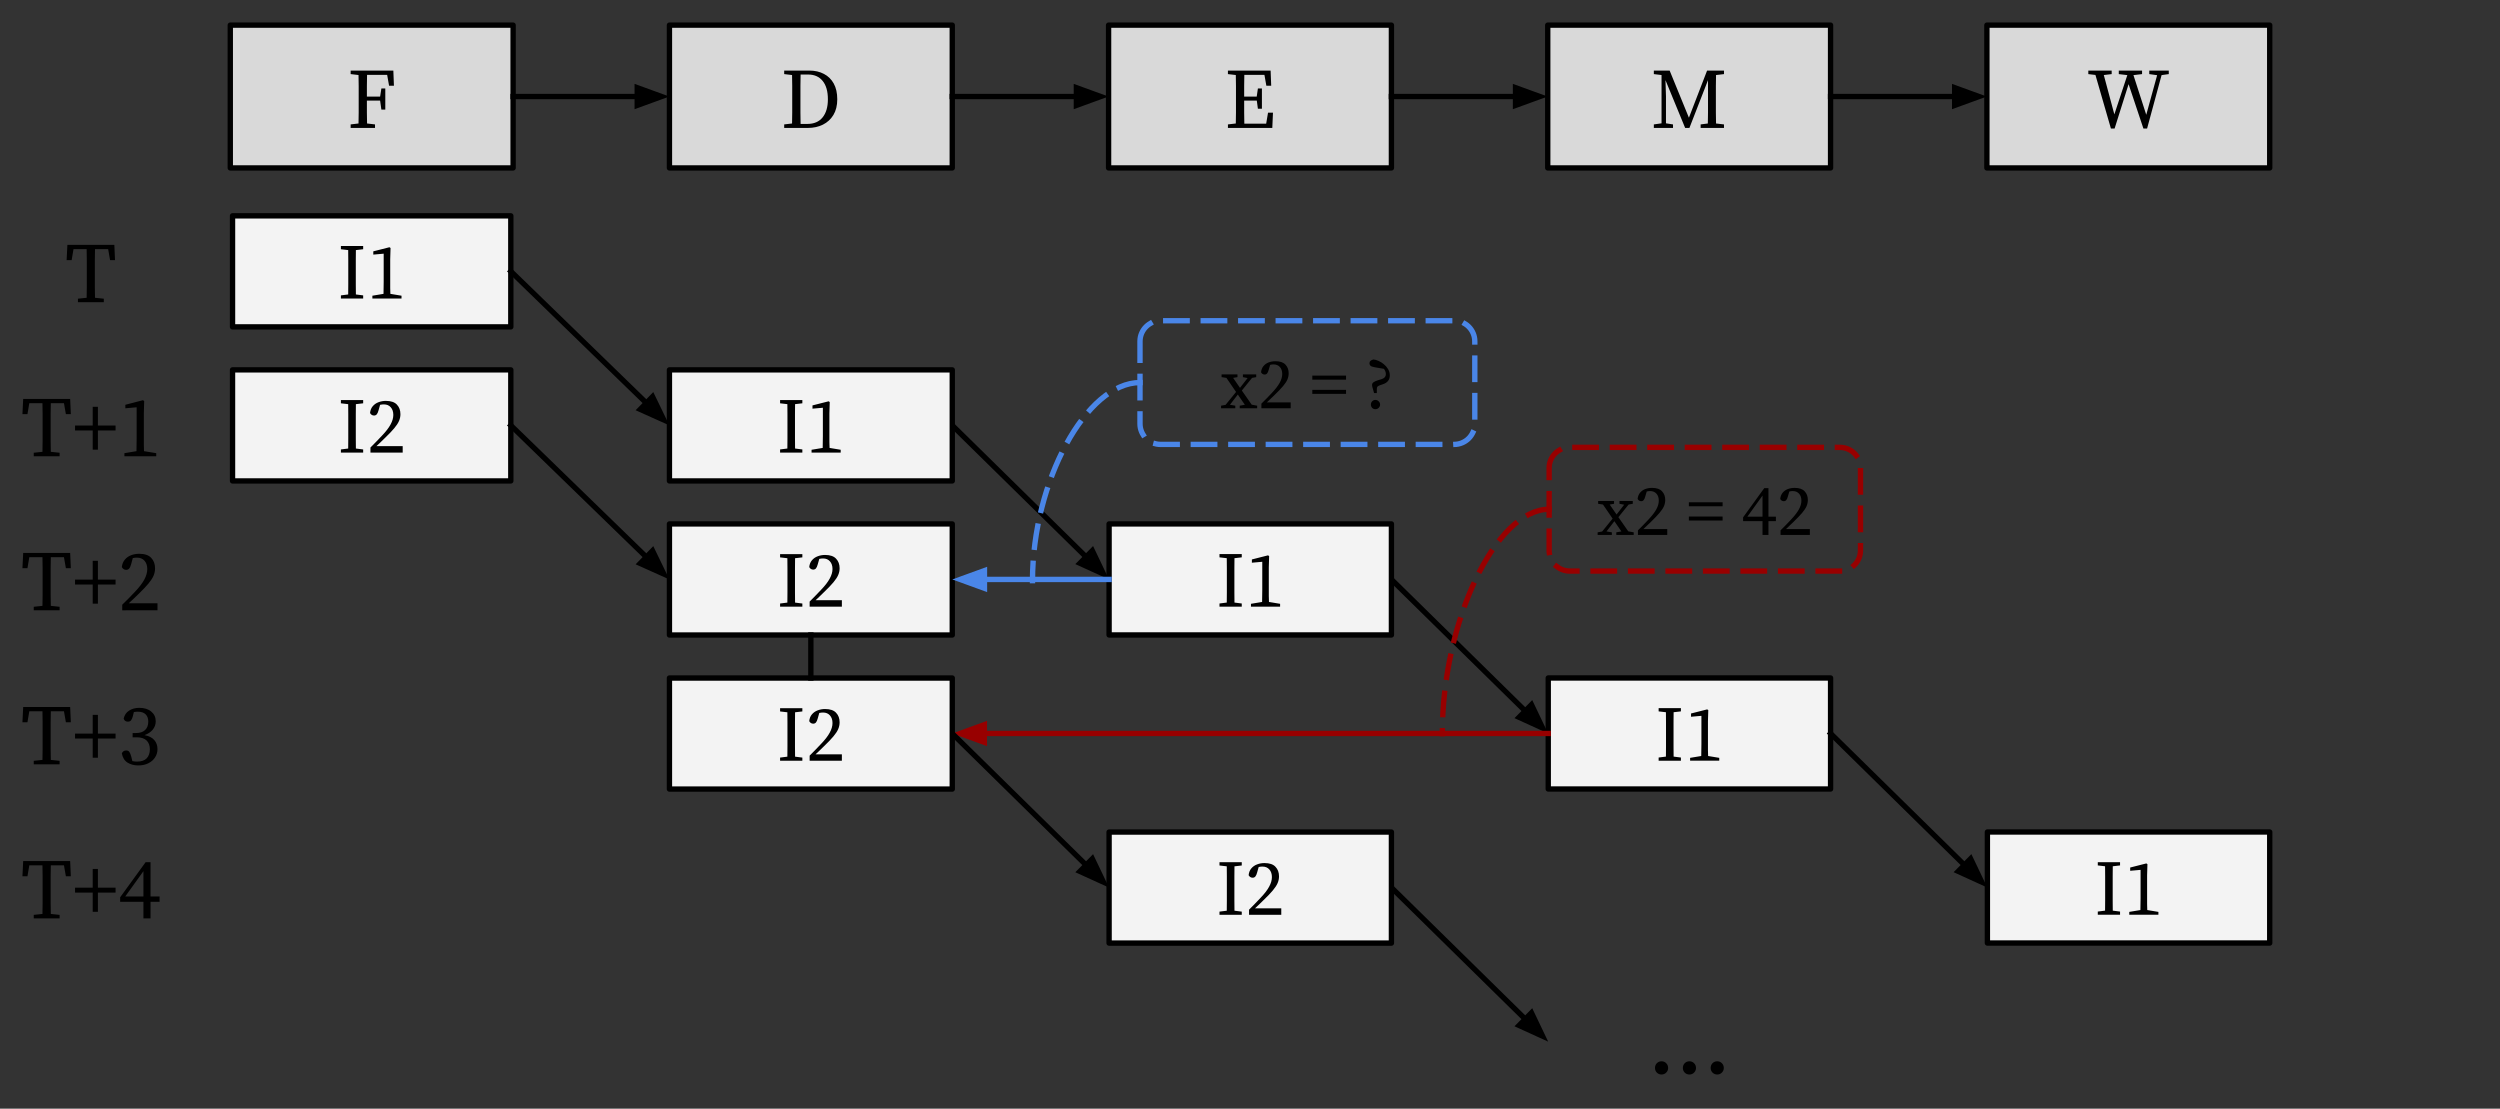 <?xml version="1.0" encoding="UTF-8" standalone="no"?>
<svg
   xmlns:dc="http://purl.org/dc/elements/1.1/"
   xmlns:cc="http://creativecommons.org/ns#"
   xmlns:rdf="http://www.w3.org/1999/02/22-rdf-syntax-ns#"
   xmlns:svg="http://www.w3.org/2000/svg"
   xmlns="http://www.w3.org/2000/svg"
   style="fill:none;stroke:none;stroke-linecap:square;stroke-miterlimit:10"
   height="206.921"
   width="466.606"
   id="svg223"
   stroke-miterlimit="10"
   viewBox="0 0 466.606 206.921"
   version="1.1">
  <rect x="0" y="0" width="466.606" height="206.921" fill="#333333" stroke="none"/>
  <defs
     id="defs227" />
  <clipPath
     id="g2fd53e73fb8_0_0.0">
    <path
       style="clip-rule:nonzero"
       id="path2"
       d="M 0,0 H 960 V 540 H 0 Z" />
  </clipPath>
  <g
     transform="translate(-39.491,-17.636)"
     id="g221"
     clip-path="url(#g2fd53e73fb8_0_0.0)">
    <path
       style="fill:#000000;fill-opacity:0;fill-rule:evenodd"
       id="path7"
       d="M 39.991,18.136 H 505.597 V 224.058 H 39.991 Z" />
    <path
       style="fill:#d9d9d9;fill-rule:evenodd"
       id="path11"
       d="m 82.472,22.33 h 52.787 V 48.976 H 82.472 Z" />
    <path
       style="fill-rule:evenodd;stroke:#000000;stroke-width:1;stroke-linecap:butt;stroke-linejoin:round"
       id="path13"
       d="m 82.472,22.33 h 52.787 V 48.976 H 82.472 Z" />
    <path
       style="fill:#000000;fill-rule:nonzero"
       id="path15"
       d="m 104.937,31.466 v -0.656 h 7.969 l 0.109,2.828 h -0.906 l -0.359,-2.031 h -3.75 q -0.016,1.031 -0.031,2.062 0,1.016 0,2 h 2.469 l 0.234,-1.516 h 0.734 v 3.938 h -0.734 l -0.234,-1.672 h -2.469 q 0,1.188 0,2.234 0.016,1.031 0.031,2.031 l 1.484,0.172 v 0.656 h -4.547 v -0.656 l 1.469,-0.172 q 0.031,-1.016 0.031,-2.047 0,-1.047 0,-2.078 v -0.797 q 0,-1.031 0,-2.062 0,-1.031 -0.031,-2.062 z" />
    <path
       style="fill:#d9d9d9;fill-rule:evenodd"
       id="path17"
       d="m 164.436,22.331 h 52.787 v 26.646 h -52.787 z" />
    <path
       style="fill-rule:evenodd;stroke:#000000;stroke-width:1;stroke-linecap:butt;stroke-linejoin:round"
       id="path19"
       d="m 164.436,22.331 h 52.787 v 26.646 h -52.787 z" />
    <path
       style="fill:#000000;fill-rule:nonzero"
       id="path21"
       d="m 188.885,36.358 q 0,1.172 0,2.266 0.016,1.078 0.031,2.141 h 1.266 q 1.844,0 2.828,-1.203 1,-1.219 1,-3.391 0,-2.25 -0.984,-3.438 -0.969,-1.187 -2.703,-1.187 h -1.406 q -0.016,1.031 -0.031,2.094 0,1.062 0,2.125 z m -3.031,-4.891 v -0.656 h 4.719 q 1.531,0 2.703,0.625 1.172,0.609 1.828,1.797 0.656,1.188 0.656,2.938 0,1.734 -0.719,2.922 -0.719,1.188 -1.969,1.812 -1.234,0.609 -2.797,0.609 h -4.422 v -0.656 l 1.469,-0.172 q 0.031,-1.031 0.031,-2.094 0,-1.062 0,-2.234 v -0.594 q 0,-1.031 0,-2.062 0,-1.031 -0.031,-2.062 z" />
    <path
       style="fill:#000000;fill-opacity:0;fill-rule:evenodd"
       id="path23"
       d="m 30.036,57.921 h 52.819 v 20.724 h -52.819 z" />
    <path
       style="fill:#000000;fill-rule:nonzero"
       id="path25"
       d="m 51.926,66.184 0.141,-2.844 h 8.766 l 0.125,2.844 h -0.922 l -0.359,-2.047 h -2.453 q -0.016,1.031 -0.031,2.078 0,1.031 0,2.078 v 0.797 q 0,1.016 0,2.047 0.016,1.031 0.031,2.078 l 1.641,0.172 v 0.656 h -4.828 v -0.656 l 1.625,-0.172 q 0.031,-1.031 0.031,-2.062 0,-1.031 0,-2.062 v -0.797 q 0,-1.031 0,-2.062 0,-1.047 -0.031,-2.094 h -2.453 l -0.344,2.047 z" />
    <path
       style="fill:#f3f3f3;fill-rule:evenodd"
       id="path27"
       d="M 82.892,57.917 H 134.829 V 78.642 H 82.892 Z" />
    <path
       style="fill-rule:evenodd;stroke:#000000;stroke-width:1;stroke-linecap:butt;stroke-linejoin:round"
       id="path29"
       d="M 82.892,57.917 H 134.829 V 78.642 H 82.892 Z" />
    <path
       style="fill:#000000;fill-rule:nonzero"
       id="path31"
       d="m 103.118,64.156 v -0.609 h 4.156 v 0.609 l -1.359,0.156 q -0.016,0.922 -0.016,1.875 0,0.953 0,1.906 v 0.719 q 0,0.938 0,1.891 0,0.938 0.016,1.891 l 1.359,0.172 v 0.594 h -4.156 v -0.594 l 1.359,-0.172 q 0.016,-0.922 0.016,-1.875 0,-0.953 0,-1.906 v -0.719 q 0,-0.953 0,-1.891 0,-0.953 -0.016,-1.891 z m 6.047,0.391 3.016,-0.766 0.203,0.141 -0.062,2.094 v 4.25 q 0,0.547 0,1.109 0.016,0.547 0.031,1.109 l 2.078,0.344 v 0.531 h -5.438 v -0.531 l 2.078,-0.344 q 0.016,-0.562 0.016,-1.109 0.016,-0.562 0.016,-1.109 v -5.281 l -1.938,0.172 z" />
    <path
       style="fill:#000000;fill-opacity:0;fill-rule:evenodd"
       id="path33"
       d="m 217.224,97.034 29.26,28.756" />
    <path
       style="fill-rule:evenodd;stroke:#000000;stroke-width:1;stroke-linecap:butt;stroke-linejoin:round"
       id="path35"
       d="m 217.224,97.034 24.981,24.55" />
    <path
       style="fill:#000000;fill-rule:evenodd;stroke:#000000;stroke-width:1;stroke-linecap:butt"
       id="path37"
       d="m 241.047,122.763 4.394,2.003 -2.079,-4.359 z" />
    <path
       style="fill:#000000;fill-opacity:0;fill-rule:evenodd"
       id="path39"
       d="m 134.829,68.279 29.606,28.756" />
    <path
       style="fill-rule:evenodd;stroke:#000000;stroke-width:1;stroke-linecap:butt;stroke-linejoin:round"
       id="path41"
       d="m 134.829,68.279 25.302,24.576" />
    <path
       style="fill:#000000;fill-rule:evenodd;stroke:#000000;stroke-width:1;stroke-linecap:butt"
       id="path43"
       d="m 158.98,94.04 4.406,1.977 -2.105,-4.347 z" />
    <path
       style="fill:#000000;fill-opacity:0;fill-rule:evenodd"
       id="path45"
       d="m 299.188,125.785 29.26,28.756" />
    <path
       style="fill-rule:evenodd;stroke:#000000;stroke-width:1;stroke-linecap:butt;stroke-linejoin:round"
       id="path47"
       d="M 299.188,125.785 324.168,150.335" />
    <path
       style="fill:#000000;fill-rule:evenodd;stroke:#000000;stroke-width:1;stroke-linecap:butt"
       id="path49"
       d="m 323.011,151.513 4.394,2.003 -2.079,-4.359 z" />
    <path
       style="fill:#000000;fill-opacity:0;fill-rule:evenodd"
       id="path51"
       d="m 328.395,188.094 h 52.819 v 38.268 H 328.395 Z" />
    <path
       style="fill:#000000;fill-rule:nonzero"
       id="path53"
       d="m 349.601,218.186 q -0.516,0 -0.875,-0.359 -0.344,-0.359 -0.344,-0.859 0,-0.531 0.344,-0.891 0.359,-0.359 0.875,-0.359 0.531,0 0.875,0.359 0.359,0.359 0.359,0.891 0,0.5 -0.359,0.859 -0.344,0.359 -0.875,0.359 z m 5.203,0 q -0.516,0 -0.875,-0.359 -0.344,-0.359 -0.344,-0.859 0,-0.531 0.344,-0.891 0.359,-0.359 0.875,-0.359 0.531,0 0.875,0.359 0.359,0.359 0.359,0.891 0,0.5 -0.359,0.859 -0.344,0.359 -0.875,0.359 z m 5.188,0 q -0.516,0 -0.875,-0.359 -0.344,-0.359 -0.344,-0.859 0,-0.531 0.344,-0.891 0.359,-0.359 0.875,-0.359 0.531,0 0.875,0.359 0.359,0.359 0.359,0.891 0,0.5 -0.359,0.859 -0.344,0.359 -0.875,0.359 z" />
    <path
       style="fill:#000000;fill-opacity:0;fill-rule:evenodd"
       id="path55"
       d="m 30.036,86.672 h 52.819 v 20.724 h -52.819 z" />
    <path
       style="fill:#000000;fill-rule:nonzero"
       id="path57"
       d="m 43.678,94.935 0.141,-2.844 h 8.766 l 0.125,2.844 H 51.788 L 51.428,92.888 h -2.453 q -0.016,1.031 -0.031,2.078 0,1.031 0,2.078 v 0.797 q 0,1.016 0,2.047 0.016,1.031 0.031,2.078 l 1.641,0.172 v 0.656 h -4.828 v -0.656 l 1.625,-0.172 q 0.031,-1.031 0.031,-2.063 0,-1.031 0,-2.062 v -0.797 q 0,-1.031 0,-2.062 0,-1.047 -0.031,-2.094 H 44.96 l -0.344,2.047 z m 13.117,6.625 v -3.578 h -3.297 v -0.922 h 3.297 v -3.5 h 0.969 v 3.5 h 3.297 v 0.922 h -3.297 v 3.578 z m 6.09,-8.375 3.297,-0.859 0.219,0.172 -0.062,2.281 v 4.641 q 0,0.594 0,1.203 0.016,0.609 0.031,1.219 l 2.281,0.375 v 0.578 h -5.938 V 102.216 l 2.25,-0.375 q 0.016,-0.609 0.016,-1.219 0.016,-0.609 0.016,-1.203 v -5.766 l -2.109,0.188 z" />
    <path
       style="fill:#f3f3f3;fill-rule:evenodd"
       id="path59"
       d="m 164.436,86.672 h 52.787 v 20.724 h -52.787 z" />
    <path
       style="fill-rule:evenodd;stroke:#000000;stroke-width:1;stroke-linecap:butt;stroke-linejoin:round"
       id="path61"
       d="m 164.436,86.672 h 52.787 v 20.724 h -52.787 z" />
    <path
       style="fill:#000000;fill-rule:nonzero"
       id="path63"
       d="m 185.088,92.911 v -0.609 h 4.156 v 0.609 l -1.359,0.156 q -0.016,0.922 -0.016,1.875 0,0.953 0,1.906 v 0.719 q 0,0.938 0,1.891 0,0.937 0.016,1.891 l 1.359,0.172 v 0.594 h -4.156 v -0.594 l 1.359,-0.172 q 0.016,-0.922 0.016,-1.875 0,-0.953 0,-1.906 v -0.719 q 0,-0.953 0,-1.891 0,-0.953 -0.016,-1.891 z m 6.047,0.391 3.016,-0.766 0.203,0.141 -0.062,2.094 v 4.25 q 0,0.547 0,1.109 0.016,0.547 0.031,1.109 l 2.078,0.344 v 0.531 h -5.438 v -0.531 l 2.078,-0.344 q 0.016,-0.562 0.016,-1.109 0.016,-0.563 0.016,-1.109 v -5.281 l -1.938,0.172 z" />
    <path
       style="fill:#d9d9d9;fill-rule:evenodd"
       id="path65"
       d="m 246.4,22.33 h 52.787 v 26.646 h -52.787 z" />
    <path
       style="fill-rule:evenodd;stroke:#000000;stroke-width:1;stroke-linecap:butt;stroke-linejoin:round"
       id="path67"
       d="m 246.4,22.33 h 52.787 v 26.646 h -52.787 z" />
    <path
       style="fill:#000000;fill-rule:nonzero"
       id="path69"
       d="m 268.673,31.466 v -0.656 h 7.969 l 0.109,2.828 h -0.906 l -0.359,-2.031 h -3.75 q -0.016,1.031 -0.031,2.062 0,1.016 0,2 h 2.344 l 0.219,-1.516 h 0.75 v 3.781 h -0.75 l -0.203,-1.516 h -2.359 q 0,1.203 0,2.25 0.016,1.047 0.031,2.047 h 4.078 l 0.344,-2.047 h 0.922 l -0.125,2.844 h -8.281 v -0.656 l 1.469,-0.172 q 0.031,-1.016 0.031,-2.047 0,-1.047 0,-2.078 v -0.797 q 0,-1.031 0,-2.062 0,-1.031 -0.031,-2.062 z" />
    <path
       style="fill:#d9d9d9;fill-rule:evenodd"
       id="path71"
       d="m 328.364,22.331 h 52.787 v 26.646 h -52.787 z" />
    <path
       style="fill-rule:evenodd;stroke:#000000;stroke-width:1;stroke-linecap:butt;stroke-linejoin:round"
       id="path73"
       d="m 328.364,22.331 h 52.787 v 26.646 h -52.787 z" />
    <path
       style="fill:#000000;fill-rule:nonzero"
       id="path75"
       d="m 348.167,41.514 v -0.656 l 1.438,-0.203 v -9.016 l -1.438,-0.172 v -0.656 h 2.953 l 3.594,8.797 3.391,-8.797 h 3.156 v 0.656 l -1.484,0.172 q -0.016,1.016 -0.031,2.062 0,1.031 0,2.062 v 0.797 q 0,1.016 0,2.047 0.016,1.031 0.031,2.078 l 1.484,0.172 v 0.656 h -4.359 v -0.656 l 1.344,-0.172 q 0.031,-1.016 0.031,-2.047 0,-1.047 0,-2.062 v -3.984 l -3.469,8.922 h -0.797 l -3.672,-8.922 0.094,3.016 v 5.047 l 1.312,0.203 v 0.656 z" />
    <path
       style="fill:#d9d9d9;fill-rule:evenodd"
       id="path77"
       d="m 410.328,22.331 h 52.787 v 26.646 h -52.787 z" />
    <path
       style="fill-rule:evenodd;stroke:#000000;stroke-width:1;stroke-linecap:butt;stroke-linejoin:round"
       id="path79"
       d="m 410.328,22.331 h 52.787 v 26.646 h -52.787 z" />
    <path
       style="fill:#000000;fill-rule:nonzero"
       id="path81"
       d="m 440.635,31.467 v -0.656 h 3.641 v 0.656 l -1.344,0.188 -2.703,9.969 h -0.688 l -2.766,-8.281 -2.609,8.281 h -0.688 l -2.891,-10 -1.328,-0.156 v -0.656 h 4.359 v 0.656 l -1.469,0.172 1.969,7.344 2.422,-7.328 -1.594,-0.188 v -0.656 h 4.344 v 0.656 l -1.609,0.188 2.391,7.406 2.031,-7.391 z" />
    <path
       style="fill:#f3f3f3;fill-rule:evenodd"
       id="path83"
       d="m 246.495,115.423 h 52.693 v 20.724 h -52.693 z" />
    <path
       style="fill-rule:evenodd;stroke:#000000;stroke-width:1;stroke-linecap:butt;stroke-linejoin:round"
       id="path85"
       d="m 246.495,115.423 h 52.693 v 20.724 h -52.693 z" />
    <path
       style="fill:#000000;fill-rule:nonzero"
       id="path87"
       d="m 267.099,121.662 v -0.609 h 4.156 v 0.609 l -1.359,0.156 q -0.016,0.922 -0.016,1.875 0,0.953 0,1.906 v 0.719 q 0,0.938 0,1.891 0,0.938 0.016,1.891 l 1.359,0.172 v 0.594 h -4.156 v -0.594 l 1.359,-0.172 q 0.016,-0.922 0.016,-1.875 0,-0.953 0,-1.906 v -0.719 q 0,-0.953 0,-1.891 0,-0.953 -0.016,-1.891 z m 6.047,0.391 3.016,-0.766 0.203,0.141 -0.062,2.094 v 4.25 q 0,0.547 0,1.109 0.016,0.547 0.031,1.109 l 2.078,0.344 v 0.531 h -5.438 v -0.531 l 2.078,-0.344 q 0.016,-0.562 0.016,-1.109 0.016,-0.562 0.016,-1.109 v -5.281 l -1.938,0.172 z" />
    <path
       style="fill:#000000;fill-opacity:0;fill-rule:evenodd"
       id="path89"
       d="m 30.036,115.423 h 52.819 v 20.724 h -52.819 z" />
    <path
       style="fill:#000000;fill-rule:nonzero"
       id="path91"
       d="m 43.678,123.685 0.141,-2.844 h 8.766 l 0.125,2.844 h -0.922 l -0.359,-2.047 h -2.453 q -0.016,1.031 -0.031,2.078 0,1.031 0,2.078 v 0.797 q 0,1.016 0,2.047 0.016,1.031 0.031,2.078 l 1.641,0.172 v 0.656 h -4.828 v -0.656 l 1.625,-0.172 q 0.031,-1.031 0.031,-2.062 0,-1.031 0,-2.063 v -0.797 q 0,-1.031 0,-2.062 0,-1.047 -0.031,-2.094 H 44.96 l -0.344,2.047 z m 13.117,6.625 v -3.578 h -3.297 v -0.922 h 3.297 v -3.5 h 0.969 v 3.5 h 3.297 v 0.922 h -3.297 v 3.578 z m 5.512,1.234 v -1.047 q 0.641,-0.609 1.234,-1.219 0.609,-0.625 1.125,-1.172 1.203,-1.266 1.75,-2.281 0.562,-1.031 0.562,-1.969 0,-0.984 -0.516,-1.562 -0.516,-0.578 -1.406,-0.578 -0.156,0 -0.359,0.016 -0.188,0.016 -0.422,0.062 l -0.297,1.109 q -0.156,0.594 -0.375,0.844 -0.219,0.25 -0.562,0.25 -0.516,0 -0.812,-0.516 0.094,-0.844 0.562,-1.391 0.469,-0.562 1.172,-0.828 0.703,-0.266 1.5,-0.266 1.547,0 2.25,0.766 0.719,0.75 0.719,1.953 0,0.703 -0.281,1.375 -0.281,0.656 -0.969,1.484 -0.688,0.828 -1.922,2.016 -0.328,0.312 -0.781,0.75 -0.453,0.422 -0.953,0.891 h 5.359 v 1.312 z" />
    <path
       style="fill:#000000;fill-opacity:0;fill-rule:evenodd"
       id="path93"
       d="m 135.26,35.653 h 29.165" />
    <path
       style="fill-rule:evenodd;stroke:#000000;stroke-width:1;stroke-linecap:butt;stroke-linejoin:round"
       id="path95"
       d="m 135.26,35.653 h 23.165" />
    <path
       style="fill:#000000;fill-rule:evenodd;stroke:#000000;stroke-width:1;stroke-linecap:butt"
       id="path97"
       d="m 158.425,37.305 4.538,-1.652 -4.538,-1.652 z" />
    <path
       style="fill:#000000;fill-opacity:0;fill-rule:evenodd"
       id="path99"
       d="m 217.224,35.654 h 29.165" />
    <path
       style="fill-rule:evenodd;stroke:#000000;stroke-width:1;stroke-linecap:butt;stroke-linejoin:round"
       id="path101"
       d="m 217.224,35.654 h 23.165" />
    <path
       style="fill:#000000;fill-rule:evenodd;stroke:#000000;stroke-width:1;stroke-linecap:butt"
       id="path103"
       d="m 240.389,37.306 4.538,-1.652 -4.538,-1.652 z" />
    <path
       style="fill:#000000;fill-opacity:0;fill-rule:evenodd"
       id="path105"
       d="m 299.188,35.653 h 29.165" />
    <path
       style="fill-rule:evenodd;stroke:#000000;stroke-width:1;stroke-linecap:butt;stroke-linejoin:round"
       id="path107"
       d="m 299.188,35.653 h 23.165" />
    <path
       style="fill:#000000;fill-rule:evenodd;stroke:#000000;stroke-width:1;stroke-linecap:butt"
       id="path109"
       d="m 322.353,37.305 4.538,-1.652 -4.538,-1.652 z" />
    <path
       style="fill:#000000;fill-opacity:0;fill-rule:evenodd"
       id="path111"
       d="m 381.152,35.654 h 29.165" />
    <path
       style="fill-rule:evenodd;stroke:#000000;stroke-width:1;stroke-linecap:butt;stroke-linejoin:round"
       id="path113"
       d="M 381.152,35.654 H 404.317" />
    <path
       style="fill:#000000;fill-rule:evenodd;stroke:#000000;stroke-width:1;stroke-linecap:butt"
       id="path115"
       d="m 404.317,37.306 4.538,-1.652 -4.538,-1.652 z" />
    <path
       style="fill:#f3f3f3;fill-rule:evenodd"
       id="path117"
       d="m 328.459,144.173 h 52.693 v 20.724 H 328.459 Z" />
    <path
       style="fill-rule:evenodd;stroke:#000000;stroke-width:1;stroke-linecap:butt;stroke-linejoin:round"
       id="path119"
       d="m 328.459,144.173 h 52.693 v 20.724 H 328.459 Z" />
    <path
       style="fill:#000000;fill-rule:nonzero"
       id="path121"
       d="m 349.063,150.412 v -0.609 h 4.156 v 0.609 l -1.359,0.156 q -0.016,0.922 -0.016,1.875 0,0.953 0,1.906 v 0.719 q 0,0.938 0,1.891 0,0.938 0.016,1.891 l 1.359,0.172 v 0.594 h -4.156 v -0.594 l 1.359,-0.172 q 0.016,-0.922 0.016,-1.875 0,-0.953 0,-1.906 v -0.719 q 0,-0.953 0,-1.891 0,-0.953 -0.016,-1.891 z m 6.047,0.391 3.016,-0.766 0.203,0.141 -0.062,2.094 v 4.25 q 0,0.547 0,1.109 0.016,0.547 0.031,1.109 l 2.078,0.344 v 0.531 h -5.438 v -0.531 l 2.078,-0.344 q 0.016,-0.562 0.016,-1.109 0.016,-0.562 0.016,-1.109 v -5.281 l -1.938,0.172 z" />
    <path
       style="fill:#000000;fill-opacity:0;fill-rule:evenodd"
       id="path123"
       d="m 30.036,144.173 h 52.819 v 20.724 h -52.819 z" />
    <path
       style="fill:#000000;fill-rule:nonzero"
       id="path125"
       d="m 43.678,152.436 0.141,-2.844 h 8.766 l 0.125,2.844 h -0.922 l -0.359,-2.047 h -2.453 q -0.016,1.031 -0.031,2.078 0,1.031 0,2.078 v 0.797 q 0,1.016 0,2.047 0.016,1.031 0.031,2.078 l 1.641,0.172 v 0.656 h -4.828 v -0.656 l 1.625,-0.172 q 0.031,-1.031 0.031,-2.062 0,-1.031 0,-2.062 v -0.797 q 0,-1.031 0,-2.062 0,-1.047 -0.031,-2.094 H 44.96 l -0.344,2.047 z m 13.117,6.625 v -3.578 h -3.297 v -0.922 h 3.297 v -3.5 h 0.969 v 3.5 h 3.297 v 0.922 h -3.297 v 3.578 z m 7.449,-4.609 h 0.641 q 1.078,0 1.672,-0.547 0.609,-0.562 0.609,-1.594 0,-0.875 -0.5,-1.359 -0.5,-0.484 -1.453,-0.484 -0.156,0 -0.328,0.016 -0.172,0.016 -0.406,0.047 l -0.203,0.812 q -0.125,0.484 -0.328,0.734 -0.188,0.25 -0.594,0.25 -0.266,0 -0.469,-0.125 -0.203,-0.125 -0.312,-0.438 0.219,-1 1.016,-1.5 0.797,-0.516 1.906,-0.516 1.406,0 2.234,0.703 0.828,0.688 0.828,1.812 0,0.859 -0.547,1.547 -0.547,0.672 -1.547,1.031 1.234,0.234 1.828,0.922 0.594,0.688 0.594,1.688 0,0.859 -0.453,1.547 -0.438,0.688 -1.25,1.094 -0.797,0.406 -1.891,0.406 -1.156,0 -2,-0.531 -0.844,-0.531 -1.062,-1.734 0.266,-0.531 0.812,-0.531 0.422,0 0.594,0.281 0.188,0.266 0.359,0.875 l 0.203,0.828 q 0.266,0.062 0.484,0.078 0.234,0.016 0.406,0.016 1.188,0 1.781,-0.609 0.594,-0.625 0.594,-1.688 0,-1.047 -0.609,-1.641 -0.609,-0.594 -1.844,-0.594 h -0.766 z" />
    <path
       style="fill:#000000;fill-opacity:0;fill-rule:evenodd"
       id="path127"
       d="m 30.036,172.924 h 52.819 v 20.724 h -52.819 z" />
    <path
       style="fill:#000000;fill-rule:nonzero"
       id="path129"
       d="m 43.678,181.187 0.141,-2.844 h 8.766 l 0.125,2.844 h -0.922 l -0.359,-2.047 h -2.453 q -0.016,1.031 -0.031,2.078 0,1.031 0,2.078 v 0.797 q 0,1.016 0,2.047 0.016,1.031 0.031,2.078 l 1.641,0.172 v 0.656 h -4.828 v -0.656 l 1.625,-0.172 q 0.031,-1.031 0.031,-2.062 0,-1.031 0,-2.062 v -0.797 q 0,-1.031 0,-2.062 0,-1.047 -0.031,-2.094 H 44.96 l -0.344,2.047 z m 13.117,6.625 v -3.578 h -3.297 v -0.922 h 3.297 v -3.5 h 0.969 v 3.5 h 3.297 v 0.922 h -3.297 v 3.578 z m 12.48,-1.859 h -1.688 v 3.094 h -1.328 v -3.094 H 61.916 v -0.844 l 4.75,-6.547 h 0.922 v 6.391 h 1.688 z m -6.406,-1 h 3.391 v -4.719 z" />
    <path
       style="fill:#f3f3f3;fill-rule:evenodd"
       id="path131"
       d="m 410.423,172.924 h 52.693 v 20.724 h -52.693 z" />
    <path
       style="fill-rule:evenodd;stroke:#000000;stroke-width:1;stroke-linecap:butt;stroke-linejoin:round"
       id="path133"
       d="m 410.423,172.924 h 52.693 v 20.724 h -52.693 z" />
    <path
       style="fill:#000000;fill-rule:nonzero"
       id="path135"
       d="m 431.027,179.163 v -0.609 h 4.156 v 0.609 l -1.359,0.156 q -0.016,0.922 -0.016,1.875 0,0.953 0,1.906 v 0.719 q 0,0.938 0,1.891 0,0.938 0.016,1.891 l 1.359,0.172 v 0.594 H 431.027 v -0.594 l 1.359,-0.172 q 0.016,-0.922 0.016,-1.875 0,-0.953 0,-1.906 v -0.719 q 0,-0.953 0,-1.891 0,-0.953 -0.016,-1.891 z m 6.047,0.391 3.016,-0.766 0.203,0.141 -0.062,2.094 v 4.25 q 0,0.547 0,1.109 0.016,0.547 0.031,1.109 l 2.078,0.344 v 0.531 h -5.438 v -0.531 l 2.078,-0.344 q 0.016,-0.562 0.016,-1.109 0.016,-0.562 0.016,-1.109 v -5.281 l -1.938,0.172 z" />
    <path
       style="fill:#000000;fill-opacity:0;fill-rule:evenodd"
       id="path137"
       d="m 381.152,154.535 29.26,28.756" />
    <path
       style="fill-rule:evenodd;stroke:#000000;stroke-width:1;stroke-linecap:butt;stroke-linejoin:round"
       id="path139"
       d="m 381.152,154.535 24.981,24.55" />
    <path
       style="fill:#000000;fill-rule:evenodd;stroke:#000000;stroke-width:1;stroke-linecap:butt"
       id="path141"
       d="m 404.974,180.264 4.394,2.003 -2.079,-4.359 z" />
    <path
       style="fill:#000000;fill-opacity:0;fill-rule:evenodd"
       id="path143"
       d="M 328.459,154.535 H 217.215" />
    <path
       style="fill-rule:evenodd;stroke:#980000;stroke-width:1;stroke-linecap:butt;stroke-linejoin:round"
       id="path145"
       d="M 328.459,154.535 H 223.215" />
    <path
       style="fill:#980000;fill-rule:evenodd;stroke:#980000;stroke-width:1;stroke-linecap:butt"
       id="path147"
       d="m 223.215,152.884 -4.538,1.652 4.538,1.652 z" />
    <path
       style="fill:#000000;fill-opacity:0;fill-rule:evenodd"
       id="path149"
       d="m 328.625,104.982 v 0 c 0,-2.125 1.723,-3.848 3.848,-3.848 h 50.415 c 1.021,0 1.999,0.405 2.721,1.127 0.722,0.722 1.127,1.7 1.127,2.721 v 15.391 c 0,2.125 -1.723,3.848 -3.848,3.848 h -50.415 v 0 c -2.125,0 -3.848,-1.723 -3.848,-3.848 z" />
    <path
       style="fill-rule:evenodd;stroke:#980000;stroke-width:1;stroke-linecap:butt;stroke-linejoin:round;stroke-dasharray:4, 3"
       id="path151"
       d="m 328.625,104.982 v 0 c 0,-2.125 1.723,-3.848 3.848,-3.848 h 50.415 c 1.021,0 1.999,0.405 2.721,1.127 0.722,0.722 1.127,1.7 1.127,2.721 v 15.391 c 0,2.125 -1.723,3.848 -3.848,3.848 h -50.415 v 0 c -2.125,0 -3.848,-1.723 -3.848,-3.848 z" />
    <path
       style="fill:#000000;fill-rule:nonzero"
       id="path153"
       d="m 341.753,111.665 v -0.516 h 2.484 v 0.516 l -0.781,0.141 -1.906,2.359 1.844,2.641 1.016,0.188 v 0.484 h -3.25 v -0.484 l 0.953,-0.172 -1.312,-1.906 -1.469,1.906 1,0.172 v 0.484 h -2.656 v -0.484 l 0.844,-0.156 1.953,-2.406 -1.797,-2.625 -0.906,-0.141 v -0.516 h 2.969 v 0.516 l -0.812,0.141 1.281,1.859 1.422,-1.828 z m 3.448,5.812 v -0.859 q 0.531,-0.531 1.031,-1.031 0.5,-0.516 0.922,-0.969 1,-1.062 1.469,-1.906 0.469,-0.859 0.469,-1.625 0,-0.828 -0.438,-1.312 -0.438,-0.484 -1.172,-0.484 -0.125,0 -0.297,0.016 -0.156,0.016 -0.344,0.062 l -0.266,0.906 q -0.125,0.5 -0.312,0.703 -0.172,0.203 -0.453,0.203 -0.438,0 -0.672,-0.422 0.078,-0.703 0.453,-1.156 0.391,-0.469 0.969,-0.688 0.594,-0.219 1.266,-0.219 1.297,0 1.875,0.641 0.594,0.625 0.594,1.625 0,0.578 -0.234,1.141 -0.234,0.547 -0.812,1.234 -0.578,0.688 -1.594,1.672 -0.266,0.266 -0.656,0.625 -0.375,0.359 -0.781,0.75 h 4.453 v 1.094 z m 15.801,-2.688 h -6.297 v -0.75 h 6.297 z m 0,-2.656 h -6.297 v -0.75 h 6.297 z m 9.948,2.766 h -1.391 v 2.578 h -1.109 v -2.578 h -3.625 v -0.703 l 3.953,-5.453 h 0.781 v 5.328 h 1.391 z m -5.328,-0.828 h 2.828 v -3.938 z m 6.195,3.406 v -0.859 q 0.531,-0.531 1.031,-1.031 0.5,-0.516 0.922,-0.969 1,-1.062 1.469,-1.906 0.469,-0.859 0.469,-1.625 0,-0.828 -0.438,-1.312 -0.438,-0.484 -1.172,-0.484 -0.125,0 -0.297,0.016 -0.156,0.016 -0.344,0.062 l -0.266,0.906 q -0.125,0.5 -0.312,0.703 -0.172,0.203 -0.453,0.203 -0.438,0 -0.672,-0.422 0.078,-0.703 0.453,-1.156 0.391,-0.469 0.969,-0.688 0.594,-0.219 1.266,-0.219 1.297,0 1.875,0.641 0.594,0.625 0.594,1.625 0,0.578 -0.234,1.141 -0.234,0.547 -0.812,1.234 -0.578,0.688 -1.594,1.672 -0.266,0.266 -0.656,0.625 -0.375,0.359 -0.781,0.75 h 4.453 v 1.094 z" />
    <path
       style="fill:#000000;fill-opacity:0;fill-rule:evenodd"
       id="path155"
       d="m 328.625,112.677 c -9.969,0 -19.937,20.945 -19.937,41.89" />
    <path
       style="fill-rule:evenodd;stroke:#980000;stroke-width:1;stroke-linecap:butt;stroke-linejoin:round;stroke-dasharray:4, 3"
       id="path157"
       d="m 328.625,112.677 c -9.969,0 -19.937,20.945 -19.937,41.89" />
    <path
       style="fill:#f3f3f3;fill-rule:evenodd"
       id="path159"
       d="m 82.892,86.673 h 51.937 v 20.724 H 82.892 Z" />
    <path
       style="fill-rule:evenodd;stroke:#000000;stroke-width:1;stroke-linecap:butt;stroke-linejoin:round"
       id="path161"
       d="m 82.892,86.673 h 51.937 v 20.724 H 82.892 Z" />
    <path
       style="fill:#000000;fill-rule:nonzero"
       id="path163"
       d="m 103.118,92.912 v -0.609 h 4.156 v 0.609 l -1.359,0.156 q -0.016,0.922 -0.016,1.875 0,0.953 0,1.906 v 0.719 q 0,0.938 0,1.891 0,0.938 0.016,1.891 l 1.359,0.172 v 0.594 h -4.156 v -0.594 l 1.359,-0.172 q 0.016,-0.922 0.016,-1.875 0,-0.953 0,-1.906 v -0.719 q 0,-0.953 0,-1.891 0,-0.953 -0.016,-1.891 z m 5.516,9.203 v -0.953 q 0.578,-0.578 1.125,-1.141 0.547,-0.563 1.016,-1.063 1.109,-1.156 1.609,-2.094 0.516,-0.938 0.516,-1.781 0,-0.906 -0.484,-1.438 -0.469,-0.531 -1.266,-0.531 -0.156,0 -0.344,0.016 -0.172,0.016 -0.375,0.062 l -0.281,1 q -0.141,0.547 -0.344,0.781 -0.203,0.219 -0.5,0.219 -0.484,0 -0.75,-0.469 0.078,-0.766 0.5,-1.266 0.438,-0.516 1.078,-0.75 0.641,-0.25 1.375,-0.25 1.422,0 2.062,0.703 0.656,0.688 0.656,1.781 0,0.656 -0.266,1.266 -0.25,0.594 -0.891,1.359 -0.625,0.75 -1.75,1.828 -0.297,0.297 -0.719,0.703 -0.406,0.391 -0.859,0.812 h 4.906 v 1.203 z" />
    <path
       style="fill:#000000;fill-opacity:0;fill-rule:evenodd"
       id="path165"
       d="m 134.829,97.035 29.606,28.756" />
    <path
       style="fill-rule:evenodd;stroke:#000000;stroke-width:1;stroke-linecap:butt;stroke-linejoin:round"
       id="path167"
       d="m 134.829,97.035 25.302,24.576" />
    <path
       style="fill:#000000;fill-rule:evenodd;stroke:#000000;stroke-width:1;stroke-linecap:butt"
       id="path169"
       d="m 158.98,122.796 4.406,1.977 -2.105,-4.347 z" />
    <path
       style="fill:#f3f3f3;fill-rule:evenodd"
       id="path171"
       d="m 164.436,115.428 h 52.787 v 20.724 h -52.787 z" />
    <path
       style="fill-rule:evenodd;stroke:#000000;stroke-width:1;stroke-linecap:butt;stroke-linejoin:round"
       id="path173"
       d="m 164.436,115.428 h 52.787 v 20.724 h -52.787 z" />
    <path
       style="fill:#000000;fill-rule:nonzero"
       id="path175"
       d="m 185.088,121.667 v -0.609 h 4.156 v 0.609 l -1.359,0.156 q -0.016,0.922 -0.016,1.875 0,0.953 0,1.906 v 0.719 q 0,0.938 0,1.891 0,0.938 0.016,1.891 l 1.359,0.172 v 0.594 h -4.156 v -0.594 l 1.359,-0.172 q 0.016,-0.922 0.016,-1.875 0,-0.953 0,-1.906 v -0.719 q 0,-0.953 0,-1.891 0,-0.953 -0.016,-1.891 z m 5.516,9.203 v -0.953 q 0.578,-0.578 1.125,-1.141 0.547,-0.562 1.016,-1.062 1.109,-1.156 1.609,-2.094 0.516,-0.938 0.516,-1.781 0,-0.906 -0.484,-1.438 -0.469,-0.531 -1.266,-0.531 -0.156,0 -0.344,0.016 -0.172,0.016 -0.375,0.062 l -0.281,1 q -0.141,0.547 -0.344,0.781 -0.203,0.219 -0.5,0.219 -0.484,0 -0.75,-0.469 0.078,-0.766 0.5,-1.266 0.438,-0.516 1.078,-0.75 0.641,-0.25 1.375,-0.25 1.422,0 2.062,0.703 0.656,0.688 0.656,1.781 0,0.656 -0.266,1.266 -0.25,0.594 -0.891,1.359 -0.625,0.75 -1.75,1.828 -0.297,0.297 -0.719,0.703 -0.406,0.391 -0.859,0.812 h 4.906 v 1.203 z" />
    <path
       style="fill:#000000;fill-opacity:0;fill-rule:evenodd"
       id="path177"
       d="m 217.224,154.546 29.26,28.756" />
    <path
       style="fill-rule:evenodd;stroke:#000000;stroke-width:1;stroke-linecap:butt;stroke-linejoin:round"
       id="path179"
       d="m 217.224,154.546 24.981,24.55" />
    <path
       style="fill:#000000;fill-rule:evenodd;stroke:#000000;stroke-width:1;stroke-linecap:butt"
       id="path181"
       d="m 241.047,180.274 4.394,2.003 -2.079,-4.359 z" />
    <path
       style="fill:#000000;fill-opacity:0;fill-rule:evenodd"
       id="path183"
       d="m 299.188,183.297 29.26,28.756" />
    <path
       style="fill-rule:evenodd;stroke:#000000;stroke-width:1;stroke-linecap:butt;stroke-linejoin:round"
       id="path185"
       d="m 299.188,183.297 24.981,24.55" />
    <path
       style="fill:#000000;fill-rule:evenodd;stroke:#000000;stroke-width:1;stroke-linecap:butt"
       id="path187"
       d="m 323.011,209.025 4.394,2.003 -2.079,-4.359 z" />
    <path
       style="fill:#f3f3f3;fill-rule:evenodd"
       id="path189"
       d="m 164.436,144.184 h 52.787 v 20.724 h -52.787 z" />
    <path
       style="fill-rule:evenodd;stroke:#000000;stroke-width:1;stroke-linecap:butt;stroke-linejoin:round"
       id="path191"
       d="m 164.436,144.184 h 52.787 v 20.724 h -52.787 z" />
    <path
       style="fill:#000000;fill-rule:nonzero"
       id="path193"
       d="m 185.088,150.423 v -0.609 h 4.156 v 0.609 l -1.359,0.156 q -0.016,0.922 -0.016,1.875 0,0.953 0,1.906 v 0.719 q 0,0.938 0,1.891 0,0.938 0.016,1.891 l 1.359,0.172 v 0.594 h -4.156 v -0.594 l 1.359,-0.172 q 0.016,-0.922 0.016,-1.875 0,-0.953 0,-1.906 v -0.719 q 0,-0.953 0,-1.891 0,-0.953 -0.016,-1.891 z m 5.516,9.203 v -0.953 q 0.578,-0.578 1.125,-1.141 0.547,-0.562 1.016,-1.062 1.109,-1.156 1.609,-2.094 0.516,-0.938 0.516,-1.781 0,-0.906 -0.484,-1.438 -0.469,-0.531 -1.266,-0.531 -0.156,0 -0.344,0.016 -0.172,0.016 -0.375,0.062 l -0.281,1 q -0.141,0.547 -0.344,0.781 -0.203,0.219 -0.5,0.219 -0.484,0 -0.75,-0.469 0.078,-0.766 0.5,-1.266 0.438,-0.516 1.078,-0.75 0.641,-0.25 1.375,-0.25 1.422,0 2.062,0.703 0.656,0.688 0.656,1.781 0,0.656 -0.266,1.266 -0.25,0.594 -0.891,1.359 -0.625,0.75 -1.75,1.828 -0.297,0.297 -0.719,0.703 -0.406,0.391 -0.859,0.812 h 4.906 v 1.203 z" />
    <path
       style="fill:#f3f3f3;fill-rule:evenodd"
       id="path195"
       d="m 246.495,172.934 h 52.693 v 20.724 h -52.693 z" />
    <path
       style="fill-rule:evenodd;stroke:#000000;stroke-width:1;stroke-linecap:butt;stroke-linejoin:round"
       id="path197"
       d="m 246.495,172.934 h 52.693 v 20.724 h -52.693 z" />
    <path
       style="fill:#000000;fill-rule:nonzero"
       id="path199"
       d="m 267.099,179.174 v -0.609 h 4.156 v 0.609 l -1.359,0.156 q -0.016,0.922 -0.016,1.875 0,0.953 0,1.906 v 0.719 q 0,0.938 0,1.891 0,0.938 0.016,1.891 l 1.359,0.172 v 0.594 h -4.156 v -0.594 l 1.359,-0.172 q 0.016,-0.922 0.016,-1.875 0,-0.953 0,-1.906 v -0.719 q 0,-0.953 0,-1.891 0,-0.953 -0.016,-1.891 z m 5.516,9.203 v -0.953 q 0.578,-0.578 1.125,-1.141 0.547,-0.562 1.016,-1.062 1.109,-1.156 1.609,-2.094 0.516,-0.938 0.516,-1.781 0,-0.906 -0.484,-1.438 -0.469,-0.531 -1.266,-0.531 -0.156,0 -0.344,0.016 -0.172,0.016 -0.375,0.062 l -0.281,1 q -0.141,0.547 -0.344,0.781 -0.203,0.219 -0.5,0.219 -0.484,0 -0.75,-0.469 0.078,-0.766 0.5,-1.266 0.438,-0.516 1.078,-0.75 0.641,-0.25 1.375,-0.25 1.422,0 2.062,0.703 0.656,0.688 0.656,1.781 0,0.656 -0.266,1.266 -0.25,0.594 -0.891,1.359 -0.625,0.75 -1.75,1.828 -0.297,0.297 -0.719,0.703 -0.406,0.391 -0.859,0.812 h 4.906 v 1.203 z" />
    <path
       style="fill:#000000;fill-opacity:0;fill-rule:evenodd"
       id="path201"
       d="m 190.83,136.152 v 8.031" />
    <path
       style="fill-rule:evenodd;stroke:#000000;stroke-width:1;stroke-linecap:butt;stroke-linejoin:round"
       id="path203"
       d="m 190.83,136.152 v 8.031" />
    <path
       style="fill:#000000;fill-opacity:0;fill-rule:evenodd"
       id="path205"
       d="M 246.495,125.785 H 217.235" />
    <path
       style="fill-rule:evenodd;stroke:#4a86e8;stroke-width:1;stroke-linecap:butt;stroke-linejoin:round"
       id="path207"
       d="M 246.495,125.785 H 223.235" />
    <path
       style="fill:#4a86e8;fill-rule:evenodd;stroke:#4a86e8;stroke-width:1;stroke-linecap:butt"
       id="path209"
       d="m 223.235,124.133 -4.538,1.652 4.538,1.652 z" />
    <path
       style="fill:#000000;fill-opacity:0;fill-rule:evenodd"
       id="path211"
       d="m 252.262,81.343 v 0 c 0,-2.125 1.723,-3.848 3.848,-3.848 h 54.793 c 1.021,0 1.999,0.405 2.721,1.127 0.722,0.722 1.127,1.7 1.127,2.721 v 15.391 c 0,2.125 -1.723,3.848 -3.848,3.848 h -54.793 c -2.125,0 -3.848,-1.723 -3.848,-3.848 z" />
    <path
       style="fill-rule:evenodd;stroke:#4a86e8;stroke-width:1;stroke-linecap:butt;stroke-linejoin:round;stroke-dasharray:4, 3"
       id="path213"
       d="m 252.262,81.343 v 0 c 0,-2.125 1.723,-3.848 3.848,-3.848 h 54.793 c 1.021,0 1.999,0.405 2.721,1.127 0.722,0.722 1.127,1.7 1.127,2.721 v 15.391 c 0,2.125 -1.723,3.848 -3.848,3.848 h -54.793 c -2.125,0 -3.848,-1.723 -3.848,-3.848 z" />
    <path
       style="fill:#000000;fill-rule:nonzero"
       id="path215"
       d="m 271.471,88.026 v -0.516 h 2.484 V 88.026 l -0.781,0.141 -1.906,2.359 1.844,2.641 1.016,0.188 V 93.838 h -3.25 v -0.484 l 0.953,-0.172 -1.312,-1.906 -1.469,1.906 1,0.172 V 93.838 h -2.656 v -0.484 l 0.844,-0.156 1.953,-2.406 -1.797,-2.625 L 267.487,88.026 v -0.516 h 2.969 V 88.026 l -0.812,0.141 1.281,1.859 1.422,-1.828 z m 3.448,5.812 v -0.859 q 0.531,-0.531 1.031,-1.031 0.5,-0.516 0.922,-0.969 1,-1.062 1.469,-1.906 0.469,-0.859 0.469,-1.625 0,-0.828 -0.438,-1.312 -0.438,-0.484 -1.172,-0.484 -0.125,0 -0.297,0.016 -0.156,0.016 -0.344,0.062 l -0.266,0.906 q -0.125,0.5 -0.312,0.703 -0.172,0.203 -0.453,0.203 -0.438,0 -0.672,-0.422 0.078,-0.703 0.453,-1.156 0.391,-0.469 0.969,-0.688 0.594,-0.219 1.266,-0.219 1.297,0 1.875,0.641 0.594,0.625 0.594,1.625 0,0.578 -0.234,1.141 -0.234,0.547 -0.812,1.234 -0.578,0.688 -1.594,1.672 -0.266,0.266 -0.656,0.625 -0.375,0.359 -0.781,0.75 h 4.453 v 1.094 z m 15.801,-2.688 h -6.297 v -0.75 h 6.297 z m 0,-2.656 h -6.297 v -0.75 h 6.297 z m 5.48,5.516 q -0.359,0 -0.609,-0.25 -0.234,-0.266 -0.234,-0.609 0,-0.359 0.234,-0.609 0.25,-0.266 0.609,-0.266 0.359,0 0.609,0.266 0.266,0.25 0.266,0.609 0,0.344 -0.266,0.609 -0.25,0.25 -0.609,0.25 z m 2.688,-6.312 q 0,1.25 -1.344,1.672 l -0.453,0.156 q -0.406,0.141 -0.516,0.281 -0.109,0.125 -0.109,0.453 v 0.734 h -0.516 l -0.156,-0.562 q -0.125,-0.375 -0.172,-0.594 -0.047,-0.219 -0.047,-0.328 0,-0.312 0.234,-0.5 0.25,-0.203 0.828,-0.391 l 0.766,-0.234 q 0.75,-0.25 0.75,-0.922 0,-0.25 -0.094,-0.5 -0.094,-0.25 -0.266,-0.484 l -1.734,-0.297 q -0.594,-0.109 -0.781,-0.281 -0.188,-0.188 -0.188,-0.453 0,-0.297 0.188,-0.453 0.188,-0.172 0.547,-0.266 0.438,0.031 0.953,0.266 0.516,0.219 0.984,0.609 0.484,0.391 0.797,0.922 0.328,0.531 0.328,1.172 z" />
    <path
       style="fill:#000000;fill-opacity:0;fill-rule:evenodd"
       id="path217"
       d="m 252.262,89.039 c -10.032,0 -20.063,18.488 -20.063,36.976" />
    <path
       style="fill-rule:evenodd;stroke:#4a86e8;stroke-width:1;stroke-linecap:butt;stroke-linejoin:round;stroke-dasharray:4, 3"
       id="path219"
       d="m 252.262,89.039 c -10.032,0 -20.063,18.488 -20.063,36.976" />
  </g>
</svg>
